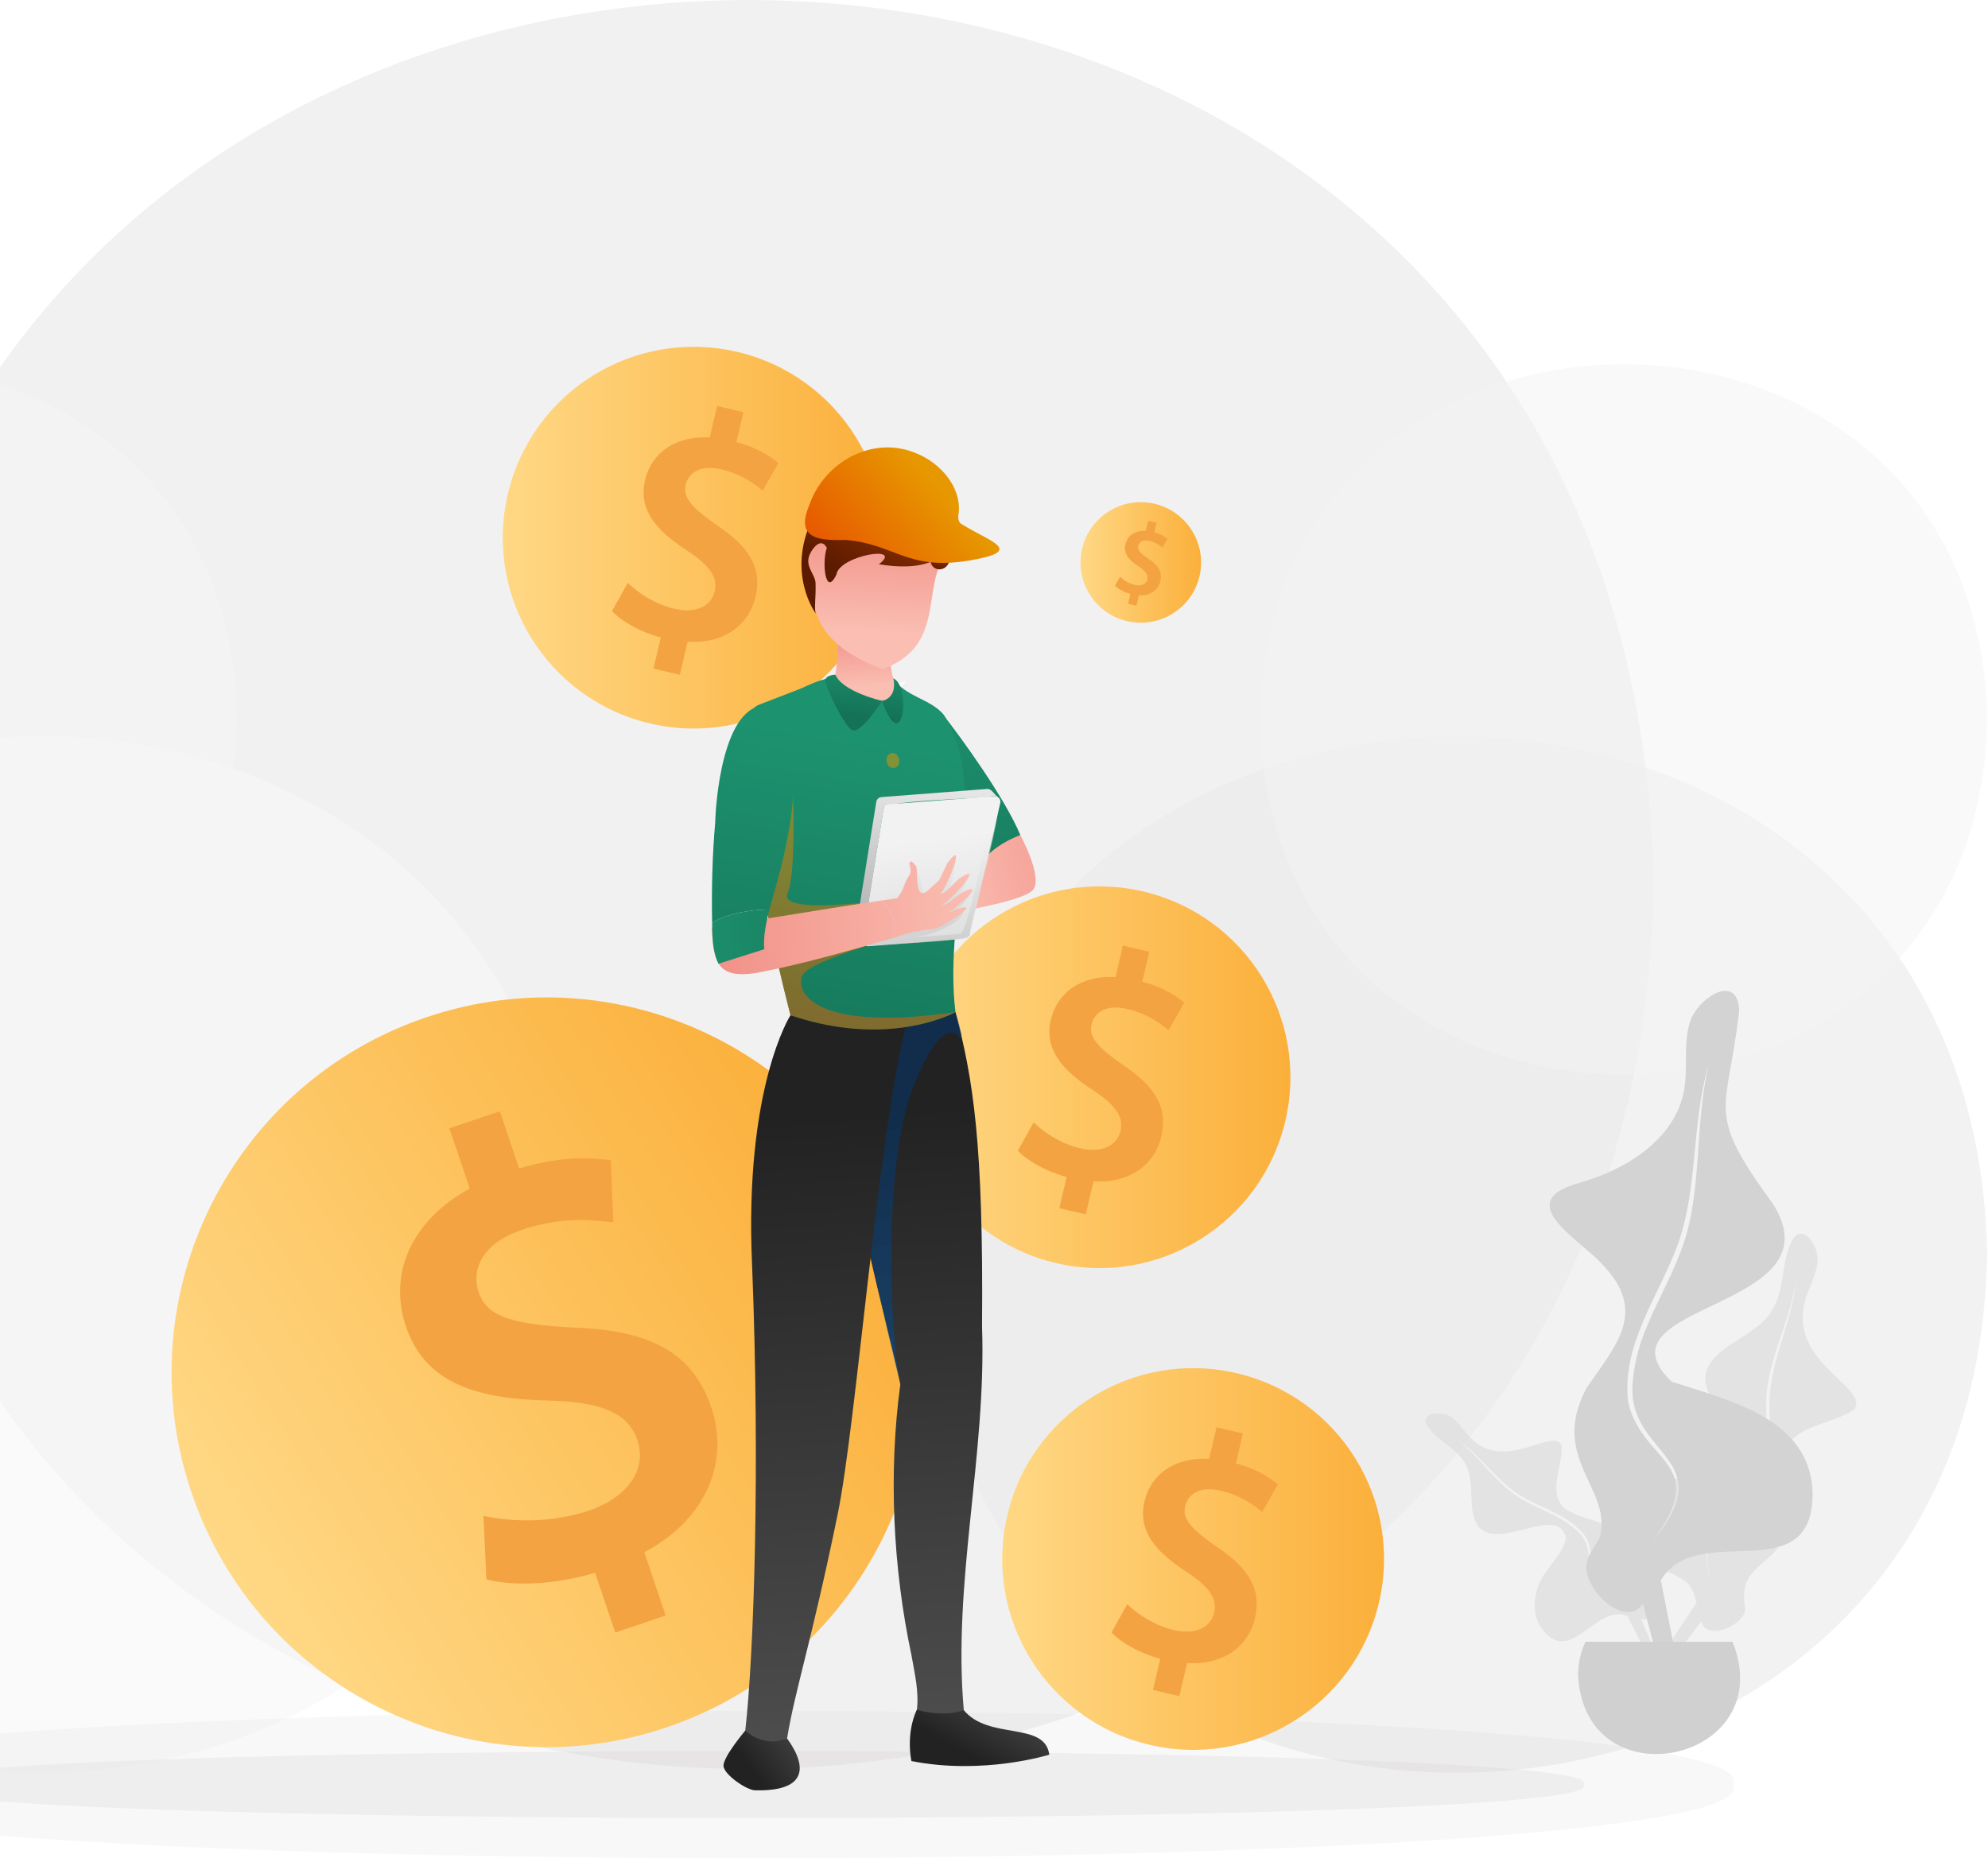 <svg width="722" height="675" viewBox="0 0 722 675" fill="none" xmlns="http://www.w3.org/2000/svg">
<g style="mix-blend-mode:luminosity">
<g opacity="0.5">
<path opacity="0.5" d="M-85.71 648.247C-103.68 683.918 647.429 683.918 629.407 648.247C647.377 612.585 -103.732 612.576 -85.71 648.247Z" fill="#E2E2E2"/>
<g opacity="0.5">
<g style="mix-blend-mode:multiply">
<path d="M-31.334 648.247C-47.13 664.476 590.879 664.476 575.04 648.247C590.836 632.027 -47.173 632.027 -31.334 648.247Z" fill="#CEC9C9"/>
</g>
</g>
</g>
<g opacity="0.3">
<path opacity="0.8" d="M-57.011 321.297C-49.676 749.716 593.304 749.656 600.578 321.28C593.243 -107.131 -49.737 -107.062 -57.011 321.297Z" fill="#CAC7C7"/>
<path opacity="0.6" d="M336.405 455.727C340.709 706.746 717.436 706.711 721.697 455.727C717.402 204.716 340.665 204.76 336.405 455.727Z" fill="#BEBBBB"/>
<path opacity="0.6" d="M207.292 455.727C202.997 706.746 -173.739 706.702 -178 455.727C-173.705 204.716 203.032 204.76 207.292 455.727Z" fill="#E2E2E2"/>
<path opacity="0.5" d="M85.983 261.3C83.039 433.28 -175.073 433.254 -177.991 261.3C-175.047 89.321 83.065 89.347 85.983 261.3Z" fill="#E2E2E2"/>
<path opacity="0.5" d="M457.723 261.3C460.667 433.28 718.779 433.254 721.697 261.3C718.753 89.321 460.641 89.347 457.723 261.3Z" fill="#DBD8D8"/>
</g>
<path opacity="0.8" d="M319.665 240.057C319.561 239.356 318.582 239.269 318.34 239.936C312.079 254.476 307.151 240.196 302.795 236.247C302.509 235.944 302.007 236.247 302.154 236.645C303.488 240.309 306.216 249.306 301.427 250.692C297.686 251.774 293.901 251.688 291.554 251.471C291.321 251.454 291.251 251.774 291.476 251.844C295.425 253.186 303.124 256.39 302.561 260.824C302.007 265.189 301.314 267.155 299.695 269.172C299.461 269.467 299.825 269.865 300.145 269.657C309.463 262.903 313.646 267.7 315.681 276.17C315.742 276.438 316.131 276.403 316.149 276.135C316.348 268.202 319.95 262.816 328.195 261.707C328.697 261.482 328.55 260.738 328.004 260.686C324.125 260.374 318.626 259.369 320.349 256.148C320.591 253.619 330.706 247.618 328.585 247.574C320.028 250.068 320.271 246.275 319.665 240.049V240.057Z" fill="white"/>
<path opacity="0.8" d="M291.598 231.883C291.563 231.64 291.225 231.614 291.139 231.839C288.636 237.563 287.051 230.514 285.57 230.705C287.389 235.45 285.57 235.875 281.898 235.935C285.345 236.827 286.817 239.14 284.73 241.902C284.652 242.006 284.774 242.136 284.886 242.067C288.679 239.417 289.251 241.954 290.394 244.292C290.255 241.885 292.022 239.469 294.542 239.33C295.088 238.577 290.896 239.096 291.84 237.416C292.412 236.342 293.832 235.295 294.776 234.688C294.897 234.61 294.811 234.437 294.672 234.472C291.901 235.39 291.728 233.918 291.606 231.883H291.598Z" fill="white"/>
<path opacity="0.8" d="M611.983 574.368C602.639 567.769 583.795 566.297 591.113 549.583C593.641 543.798 599.331 539.78 605.428 537.996C615.439 534.454 625.476 540.231 635.036 537.122C650.113 523.274 602.882 508.241 625.64 490.487C631.234 486.123 638.353 483.178 642.657 477.359C648.407 469.582 646.606 459.71 650.477 451.362C654.305 443.117 660.808 452.548 660.107 458.567C659.483 463.901 656.288 468.612 655.205 473.878C650.624 495.562 678.908 504.032 673.461 511.904C665.381 517.801 651.161 517.238 647.489 528.349C645.342 541.33 655.76 552.51 643.428 564.842C635.305 571.969 632.135 573.918 633.858 584.864C632.819 590.788 619.535 596.235 617.915 588.908L608.944 600.729L606.649 596.486L616.14 582.214C615.404 579.183 614.356 576.031 611.992 574.377L611.983 574.368ZM619.899 567.224C620.063 569.735 620.6 572.203 621.449 574.559C614.148 549.947 637.851 558.789 641.765 540.291C645.16 528.99 641.808 517.195 642.848 505.694C644.112 491.994 650.858 479.42 652.192 465.711C650.157 479.056 643.436 491.215 641.756 504.647C640.293 516.684 644.051 529.076 640.345 540.854C638.024 554.736 617.985 551.575 619.899 567.224Z" fill="#DFDFDF"/>
<path opacity="0.8" d="M527.124 514.822C530.363 517.099 532.216 520.849 535.238 523.404C547.579 534.013 563.964 518.598 567.098 524.902C567.861 532.22 561.989 541.218 567.852 547.6C575.222 553.316 587.259 551.159 590.125 563.084C591.528 570.731 591.961 573.831 599.522 576.36C603.055 579.252 601.323 589.722 596.032 588.164L600.301 598.166H596.646L590.974 586.96C579.214 582.638 570.64 605.466 560.041 591.766C557.235 588.086 556.793 582.968 557.988 578.369C559.521 570.592 567.124 566.15 568.796 558.789C565.548 544.101 537.568 569.562 534.719 548.492C534.026 543.313 534.84 537.641 532.684 532.791C529.817 526.305 522.673 524.01 518.706 518.546C514.792 513.151 523.452 512.241 527.115 514.813L527.124 514.822ZM529.834 523.343C537.369 529.414 542.686 537.892 550.748 543.374C557.953 548.31 567.116 550.207 573.273 556.65C582.557 565.431 569.229 577.901 588.021 580.82C569.523 577.33 583.786 564.383 573.446 555.533C567.306 549.306 558.386 547.392 551.259 542.655C542.816 537.035 537.152 528.176 528.735 522.495L529.817 523.352L529.834 523.343Z" fill="#DFDFDF"/>
<path d="M573.68 429.651C590.784 424.871 608.207 413.717 611.542 396.423C613.109 388.274 611.334 379.666 613.603 371.681C616.166 362.675 631.061 352.976 631.641 366.987C627.433 404.84 618.825 402.978 643.956 437.393C668.273 476.164 577.603 473.185 607.064 501.884C627.71 508.665 657.284 515.074 658.297 541.998C658.739 578.43 616.339 551.679 603.185 574.057L608.303 599.994L602.509 604.731L596.681 582.604C590.047 592.139 574.26 576.62 576.287 567.536C577.04 564.02 579.863 561.301 581.145 557.949C585.328 540.395 562.595 529.718 576.183 504.214C587.172 488.253 598.491 476.441 581.82 459.173C573.507 450.011 548.661 436.475 573.68 429.669V429.651ZM591.364 509.54C596.75 532.039 621.648 530.852 600.11 560.036C625.571 529.596 591.84 529.137 592.871 503.677C593.148 497.987 594.308 492.341 596.144 486.946C601.279 472.38 610.364 459.26 613.585 443.984C617.751 425.035 616.019 405.343 620.669 386.498C614.192 407.767 616.85 430.803 609.437 451.83C602.587 470.665 588.705 488.47 591.364 509.54Z" fill="#D3D3D3"/>
<path d="M573.126 608.541C575.516 655.382 646.71 640.037 629.217 596.399H575.793C574.078 600.097 573.126 604.211 573.126 608.541Z" fill="#D0D0D0"/>
</g>
<g filter="url(#filter0_f_370_332)">
<path d="M319.417 211.131C328.154 173.855 305.016 136.554 267.738 127.818C230.46 119.082 193.158 142.218 184.421 179.495C175.684 216.771 198.822 254.071 236.1 262.808C273.378 271.544 310.68 248.407 319.417 211.131Z" fill="url(#paint0_linear_370_332)"/>
<path d="M237.332 242.891L239.986 231.559C232.676 229.603 225.807 225.774 222.262 221.981L227.992 211.733C231.923 215.489 237.892 219.474 245.019 221.146C252.384 222.872 258.252 220.429 259.565 214.818C260.796 209.556 257.499 205.213 249.592 200.034C238.361 192.715 231.73 185.249 234.274 174.376C236.625 164.329 245.45 158.259 257.747 158.921L260.429 147.469L270.007 149.719L267.463 160.583C274.773 162.539 279.384 165.468 282.69 168.214L277.014 178.224C274.507 176.277 269.998 172.392 262.054 170.528C253.872 168.609 249.969 172.135 249.032 176.102C247.911 180.896 251.484 184.569 260.493 190.869C272.432 198.84 276.794 206.526 274.36 216.921C272.037 226.857 263.083 234.002 249.739 233.093L246.92 245.132L237.341 242.882L237.332 242.891Z" fill="#F4A342"/>
</g>
<g filter="url(#filter1_f_370_332)">
<path d="M435.632 209.309C438.392 197.536 431.084 185.755 419.311 182.996C407.537 180.237 395.756 187.544 392.996 199.317C390.237 211.09 397.545 222.871 409.318 225.63C421.092 228.389 432.873 221.082 435.632 209.309Z" fill="url(#paint1_linear_370_332)"/>
<path d="M409.707 219.34L410.546 215.761C408.237 215.143 406.067 213.934 404.948 212.736L406.758 209.499C407.999 210.685 409.884 211.944 412.135 212.472C414.461 213.017 416.315 212.246 416.729 210.473C417.118 208.812 416.077 207.44 413.579 205.804C410.032 203.492 407.938 201.134 408.741 197.7C409.484 194.527 412.271 192.61 416.155 192.819L417.002 189.202L420.027 189.913L419.224 193.344C421.533 193.962 422.989 194.887 424.033 195.754L422.24 198.916C421.448 198.301 420.024 197.074 417.515 196.485C414.931 195.879 413.698 196.993 413.403 198.246C413.049 199.76 414.177 200.92 417.022 202.909C420.793 205.427 422.171 207.854 421.402 211.138C420.668 214.276 417.84 216.532 413.626 216.245L412.735 220.047L409.71 219.337L409.707 219.34Z" fill="#F4A342"/>
</g>
<g filter="url(#filter2_f_370_332)">
<path d="M466.815 407.131C475.552 369.855 452.414 332.554 415.136 323.818C377.858 315.082 340.556 338.218 331.819 375.495C323.083 412.771 346.22 450.071 383.498 458.808C420.776 467.544 458.079 444.407 466.815 407.131Z" fill="url(#paint2_linear_370_332)"/>
<path d="M384.73 438.891L387.384 427.559C380.074 425.603 373.205 421.774 369.66 417.981L375.391 407.733C379.321 411.489 385.29 415.474 392.417 417.146C399.782 418.872 405.65 416.429 406.964 410.818C408.194 405.556 404.897 401.213 396.99 396.034C385.759 388.715 379.128 381.249 381.672 370.376C384.023 360.329 392.849 354.259 405.145 354.921L407.827 343.469L417.405 345.719L414.862 356.583C422.172 358.539 426.782 361.468 430.088 364.214L424.413 374.224C421.905 372.277 417.396 368.392 409.452 366.528C401.27 364.609 397.367 368.135 396.43 372.102C395.31 376.896 398.882 380.569 407.891 386.869C419.83 394.84 424.192 402.526 421.758 412.921C419.435 422.857 410.481 430.002 397.137 429.093L394.318 441.132L384.739 438.882L384.73 438.891Z" fill="#F4A342"/>
</g>
<path d="M241.973 627.512C313.233 603.504 351.537 526.277 327.528 455.021C303.518 383.764 226.287 345.462 155.027 369.47C83.768 393.479 45.464 470.705 69.473 541.962C93.482 613.218 170.713 651.52 241.973 627.512Z" fill="url(#paint3_linear_370_332)"/>
<path d="M223.431 592.978L216.129 571.32C201.914 575.615 186.473 576.331 176.635 573.692L175.592 550.664C186.023 552.873 200.115 553.343 213.757 548.762C227.828 544.017 235.109 533.853 231.489 523.136C228.094 513.094 218.093 509.249 199.542 508.779C173.219 508.186 154.423 502.582 147.428 481.823C140.965 462.619 149.392 443.353 170.601 431.737L163.218 409.853L181.544 403.677L188.538 424.456C202.753 420.161 213.491 420.284 221.835 421.45L222.735 444.028C216.538 443.374 204.982 441.554 189.806 446.667C174.181 451.943 171.297 461.862 173.853 469.45C176.942 478.612 186.718 481.046 208.255 482.232C236.439 483.194 251.656 491.476 258.364 511.356C264.766 530.335 257.239 551.523 234.005 563.835L241.756 586.843L223.431 593.019V592.978Z" fill="#F4A342"/>
<path d="M370.566 303.323C370.566 303.323 379.061 319.008 375.057 323.37C371.052 327.732 343.712 331.864 343.712 331.864L345.732 304.738L354.962 315.757L362.227 303.636L370.566 303.333V303.323Z" fill="url(#paint4_linear_370_332)"/>
<path d="M370.564 303.324C364.98 289.971 349.634 268.648 341.901 258.804C339.761 258.106 337.722 258.804 335.481 262.239C324.755 282.212 342.819 301.515 354.96 315.758C356.861 311.928 361.114 307.024 370.564 303.333V303.324Z" fill="url(#paint5_linear_370_332)"/>
<path d="M285.854 631.489C293.724 642.39 292.466 650.774 274.236 650.333C271.27 650.333 263.041 644.75 262.765 641.536C262.49 638.322 270.682 628.615 270.682 628.615L285.854 631.499V631.489Z" fill="url(#paint6_linear_370_332)"/>
<path d="M323.443 223.532C323.443 223.532 320.633 249.263 328.742 252.477C328.742 252.477 316.115 265.939 303.202 246.196C303.202 246.196 305.783 232.669 303.202 222.062L323.443 223.523V223.532Z" fill="url(#paint7_linear_370_332)"/>
<path d="M343.391 201.41C334.473 214.083 343.666 234.524 320.477 243.119C315.077 240.915 291.979 232.596 296.204 211.952C296.158 208.224 291.3 205.303 294.863 199.986C298.426 194.669 300.291 199.022 300.291 199.022C300.291 199.022 301.861 194.66 303.487 191.07C305.112 187.479 343.409 201.41 343.409 201.41H343.391Z" fill="url(#paint8_linear_370_332)"/>
<path d="M356.652 482.109C357.221 415.1 353.41 391.94 346.999 367.66L324.379 361.14C318.979 367.954 312.284 377.587 308.758 392.656C303.808 418.176 322.993 482.164 326.978 502.872C322.662 534.856 324.242 569.366 331.019 601.241C332.241 608.358 333.848 614.501 332.939 621.664C338.596 624.602 350.241 622.499 350.03 621.205C345.916 575.051 358.259 528.538 356.661 482.109H356.652Z" fill="url(#paint9_linear_370_332)"/>
<path style="mix-blend-mode:multiply" opacity="0.5" d="M307.61 404.466C308.106 424.953 323.296 487.876 326.978 502.872C323.443 487.261 320.256 423.952 331.644 394.998C343.032 366.044 348.533 377.128 348.533 377.128L349.258 376.008C347.954 370.268 346.999 367.651 346.999 367.651L324.379 361.131C322.827 361.149 309.704 391.022 308.758 392.647C307.949 396.422 307.509 400.389 307.6 404.457L307.61 404.466Z" fill="url(#paint10_linear_370_332)"/>
<path d="M287.084 368.79C287.084 368.79 270.222 394.971 273.143 459.518C276.091 533.506 273.813 600.956 270.672 628.615C270.672 628.615 277.055 635.08 285.844 631.499C288.737 613.877 294.762 596.254 304.239 549.99C310.962 517.225 318.732 414.209 328.852 373.106C338.973 332.002 287.075 368.79 287.075 368.79H287.084Z" fill="url(#paint11_linear_370_332)"/>
<path d="M273.253 286.821C274.419 314.086 280.37 342.645 287.084 368.79C290.647 369.992 294.1 370.957 297.416 371.701C327.327 378.459 346.54 367.917 347.009 367.66C342.417 330.9 360.252 288.658 342.867 259.805C338.21 253.827 328.485 253.092 324.425 246.315C324.829 247.362 327.236 254.589 320.339 254.589C308.28 254.13 303.22 246.251 303.22 246.251C293.907 246.067 275.622 259.741 275.622 259.741C273.482 266.968 272.886 276.454 273.253 286.831V286.821Z" fill="url(#paint12_linear_370_332)"/>
<path d="M340.195 306.923C340.084 306.951 339.68 307.061 339.028 307.217C339.506 307.134 339.901 307.033 340.195 306.923Z" fill="url(#paint13_linear_370_332)"/>
<path d="M303.386 245.094C303.386 245.094 300.447 245.158 299.804 246.664C299.171 248.17 306.371 263.745 309.521 265.214C312.671 266.683 320.339 254.598 320.339 254.598C320.339 254.598 306.123 251.357 303.386 245.094Z" fill="url(#paint14_linear_370_332)"/>
<path d="M324.49 246.435C331.029 249.437 327.842 275.701 320.339 254.589C320.339 254.589 325.923 253.854 324.49 246.435Z" fill="url(#paint15_linear_370_332)"/>
<path d="M343.536 200.491C340.533 203.329 334.802 207.544 319.199 204.964C328.575 197.773 304.798 201.777 303.779 208.683C299.766 217.186 298.434 204.192 300.28 199.022C300.28 199.022 298.416 194.679 294.852 199.986C291.298 205.294 296.147 208.214 296.202 211.952C296.331 217.205 295.651 221.006 296.257 222.843C296.257 222.843 285.531 208.508 294.953 188.599C304.376 168.681 337.438 184.017 343.554 200.491H343.536Z" fill="url(#paint16_linear_370_332)"/>
<path d="M337.953 204.064C338.807 208.251 345.016 207.654 344.951 202.328C344.786 199.886 337.953 204.064 337.953 204.064Z" fill="url(#paint17_linear_370_332)"/>
<path d="M293.879 183.604C299.252 167.791 317.096 157.827 332.993 164.76C341.47 168.195 349.239 176.891 348.165 186.478C347.825 187.993 347.926 189.775 349.497 190.546C360.205 197.085 372.456 200.188 351.747 203.66C329.32 207.287 325.022 197.617 307.196 196.139C297.902 196.359 288.654 196.065 293.87 183.613L293.879 183.604Z" fill="url(#paint18_linear_370_332)"/>
<path d="M299.803 246.664C298.995 248.28 285.679 274.92 285.302 275.664C285.881 275.168 264.115 284.14 265.189 277.795C266.668 272.707 269.359 259.484 275.209 256.159C280.637 254.102 294.55 248.657 299.803 246.664Z" fill="url(#paint19_linear_370_332)"/>
<path style="mix-blend-mode:multiply" opacity="0.5" d="M326.528 275.903C327.18 279.503 322.598 280.256 322.028 276.656C321.376 273.056 325.959 272.303 326.528 275.903Z" fill="url(#paint20_linear_370_332)"/>
<path style="mix-blend-mode:multiply" opacity="0.5" d="M330.991 296.005C331.643 299.604 327.061 300.357 326.491 296.757C325.839 293.158 330.422 292.405 330.991 296.005Z" fill="url(#paint21_linear_370_332)"/>
<path style="mix-blend-mode:multiply" opacity="0.5" d="M335.722 316.327C336.374 319.927 331.791 320.68 331.222 317.08C330.57 313.48 335.153 312.727 335.722 316.327Z" fill="url(#paint22_linear_370_332)"/>
<path style="mix-blend-mode:multiply" opacity="0.5" d="M338.559 337.227C339.211 340.827 334.629 341.58 334.059 337.98C333.407 334.381 337.99 333.628 338.559 337.227Z" fill="url(#paint23_linear_370_332)"/>
<path d="M332.948 621.076C332.948 621.076 342.481 624.024 350.03 621.205C359.057 632.252 379.473 625.117 381.08 637.394C381.08 637.394 357.12 644.888 331.019 639.709C331.019 639.709 328.806 630.167 332.957 621.067L332.948 621.076Z" fill="url(#paint24_linear_370_332)"/>
<path style="mix-blend-mode:multiply" opacity="0.5" d="M273.253 286.822C274.42 314.086 280.371 342.645 287.084 368.79C290.648 369.993 294.101 370.957 297.416 371.701C327.328 378.459 346.541 367.917 347.009 367.66C292.934 375.447 288.223 358.679 291.841 353.702C295.469 348.725 325.023 340.506 325.023 340.506L320.146 327.098C320.146 327.098 282.777 332.425 286.019 324.564C289.261 316.703 287.957 287.143 287.957 287.143L273.263 286.822H273.253Z" fill="url(#paint25_linear_370_332)"/>
<path d="M311.191 340.496C311.246 340.551 313.689 342.967 313.754 343.031C313.285 342.535 313.138 341.773 313.313 341.066L313.506 339.872L320.89 293.865C319.264 290.669 358.479 290.127 359.278 289.347C360.123 289.365 361.473 288.952 362.244 289.439C361.17 288.658 360.04 286.39 358.488 286.592L320.127 289.549C319.181 289.622 318.401 290.329 318.254 291.257L310.631 338.752C310.53 339.422 310.76 340.056 311.191 340.496Z" fill="url(#paint26_linear_370_332)"/>
<path d="M313.755 343.031C314.168 343.49 314.775 343.766 315.454 343.72L350.371 340.992C351.262 340.919 352.015 340.285 352.217 339.422L363.275 291.707C363.596 290.348 362.448 289.108 361.116 289.218C360.822 289.292 359.61 289.292 359.28 289.356L322.755 292.166C321.809 292.239 321.029 292.947 320.882 293.874L313.498 339.881L313.305 341.075C313.14 341.773 313.278 342.544 313.746 343.04L313.755 343.031Z" fill="url(#paint27_linear_370_332)"/>
<path style="mix-blend-mode:multiply" opacity="0.6" d="M313.689 341.966L318.75 341.571C317.767 341.497 317.28 340.368 317.896 339.606L330.395 324.371L332.718 314.802C332.718 314.802 335.776 321.478 334.629 325.592C333.481 329.706 347.091 312.865 347.091 312.865C347.091 312.865 346.558 322.993 341.48 327.291L351.316 319.614C351.316 319.614 349.121 325.822 343.564 329.21C347.063 327.53 352.252 325.069 352.252 325.069C352.252 325.069 349.176 330.147 345.052 332.195L349.754 331.442C348.652 335.574 338.568 339.844 331.543 340.561L348.606 339.229C351.674 340.074 360.656 290.99 361.537 289.209C366.956 287.482 351.288 338.449 352.216 339.404C353.749 342.287 316.178 343.013 315.453 343.71C314.341 343.793 313.395 343.003 313.248 341.938C313.395 341.966 313.533 341.966 313.689 341.956V341.966Z" fill="url(#paint28_linear_370_332)"/>
<path d="M331.405 338.495C331.313 338.513 331.258 338.522 331.258 338.522C331.276 338.522 331.286 338.522 331.304 338.522C329.219 339.202 327.116 339.854 325.022 340.497C325.959 332.076 320.366 327.282 320.146 327.098C322.341 326.768 324.187 326.502 325.592 326.327C328.053 324.197 328.2 321.056 329.926 318.43C331.708 316.272 329.871 314.114 330.349 313.397C330.817 312.69 331.157 312.736 332.369 314.205C333.958 314.747 331.534 327.108 336.594 323.838L341.048 319.798C341.048 319.798 342.664 316.556 344.042 313.599C351.738 303.112 343.335 323.985 341.333 324.858C343.996 323.985 344.345 322.911 348.202 319.274C359.003 312.084 344.088 328.623 341.865 328.871C344.409 328.412 345.025 327.31 349.222 324.316C359.599 319.1 346.861 330.643 343.73 331.874C344.722 331.516 345.906 331.02 347.054 330.368C359.003 326.437 339.514 338.706 338.247 337.567C336.309 337.411 333.444 338.541 331.322 338.541C331.359 338.531 331.387 338.522 331.423 338.504L331.405 338.495Z" fill="url(#paint29_linear_370_332)"/>
<path d="M331.4 338.495C331.356 338.512 331.312 338.539 331.259 338.521C331.259 338.521 331.312 338.512 331.4 338.495Z" fill="url(#paint30_linear_370_332)"/>
<path d="M331.4 338.495C331.356 338.512 331.312 338.539 331.259 338.521C331.259 338.521 331.312 338.512 331.4 338.495Z" fill="url(#paint31_linear_370_332)"/>
<path d="M258.55 336.878C258.881 350.469 261.324 355.428 274.484 353.472C291.824 350.185 308.272 345.373 325.023 340.515C325.96 332.094 320.376 327.301 320.147 327.108C301.457 329.844 276.248 334.114 258.56 336.878H258.55Z" fill="url(#paint32_linear_370_332)"/>
<path d="M259.744 298.815C260.074 286.932 263.996 250.833 281.803 257.004C285.807 260.08 287.295 267.794 287.341 268.042C290.657 289.347 285.339 310.091 279.415 330.358C274.64 330.441 265.272 331.148 258.632 335.152C258.394 323.04 258.687 310.844 259.744 298.824V298.815Z" fill="url(#paint33_linear_370_332)"/>
<path d="M279.415 330.359C278.313 334.996 277.129 340.001 277.56 344.813L260.947 350.084C258.742 345.447 258.687 340.12 258.632 335.143C265.272 331.149 274.64 330.432 279.415 330.35V330.359Z" fill="url(#paint34_linear_370_332)"/>
<path d="M500.815 582.131C509.552 544.855 486.414 507.554 449.136 498.818C411.858 490.082 374.556 513.218 365.819 550.495C357.083 587.771 380.22 625.071 417.498 633.808C454.776 642.544 492.079 619.407 500.815 582.131Z" fill="url(#paint35_linear_370_332)"/>
<path d="M418.73 613.891L421.384 602.559C414.074 600.603 407.205 596.774 403.66 592.981L409.391 582.733C413.321 586.489 419.29 590.474 426.417 592.146C433.782 593.872 439.65 591.429 440.964 585.818C442.194 580.556 438.897 576.213 430.99 571.034C419.759 563.715 413.128 556.249 415.672 545.376C418.023 535.329 426.849 529.259 439.145 529.921L441.827 518.469L451.405 520.719L448.862 531.583C456.172 533.539 460.782 536.468 464.088 539.214L458.413 549.224C455.905 547.277 451.396 543.392 443.452 541.528C435.27 539.609 431.367 543.135 430.43 547.102C429.31 551.896 432.882 555.569 441.891 561.869C453.83 569.84 458.192 577.526 455.758 587.921C453.435 597.857 444.481 605.002 431.137 604.093L428.318 616.132L418.739 613.882L418.73 613.891Z" fill="#F4A342"/>
<defs>
<filter id="filter0_f_370_332" x="174.577" y="117.974" width="154.685" height="154.678" filterUnits="userSpaceOnUse" color-interpolation-filters="sRGB">
<feFlood flood-opacity="0" result="BackgroundImageFix"/>
<feBlend mode="normal" in="SourceGraphic" in2="BackgroundImageFix" result="shape"/>
<feGaussianBlur stdDeviation="4" result="effect1_foregroundBlur_370_332"/>
</filter>
<filter id="filter1_f_370_332" x="384.414" y="174.413" width="59.801" height="59.799" filterUnits="userSpaceOnUse" color-interpolation-filters="sRGB">
<feFlood flood-opacity="0" result="BackgroundImageFix"/>
<feBlend mode="normal" in="SourceGraphic" in2="BackgroundImageFix" result="shape"/>
<feGaussianBlur stdDeviation="4" result="effect1_foregroundBlur_370_332"/>
</filter>
<filter id="filter2_f_370_332" x="325.975" y="317.974" width="146.685" height="146.678" filterUnits="userSpaceOnUse" color-interpolation-filters="sRGB">
<feFlood flood-opacity="0" result="BackgroundImageFix"/>
<feBlend mode="normal" in="SourceGraphic" in2="BackgroundImageFix" result="shape"/>
<feGaussianBlur stdDeviation="2" result="effect1_foregroundBlur_370_332"/>
</filter>
<linearGradient id="paint0_linear_370_332" x1="182.569" y1="195.312" x2="321.269" y2="195.312" gradientUnits="userSpaceOnUse">
<stop stop-color="#FFD885"/>
<stop offset="0.99" stop-color="#FBB03B"/>
</linearGradient>
<linearGradient id="paint1_linear_370_332" x1="392.411" y1="204.313" x2="436.217" y2="204.313" gradientUnits="userSpaceOnUse">
<stop stop-color="#FFD885"/>
<stop offset="0.99" stop-color="#FBB03B"/>
</linearGradient>
<linearGradient id="paint2_linear_370_332" x1="329.967" y1="391.312" x2="468.667" y2="391.312" gradientUnits="userSpaceOnUse">
<stop stop-color="#FFD885"/>
<stop offset="0.99" stop-color="#FBB03B"/>
</linearGradient>
<linearGradient id="paint3_linear_370_332" x1="82.752" y1="570.277" x2="314.223" y2="426.695" gradientUnits="userSpaceOnUse">
<stop stop-color="#FFD885"/>
<stop offset="0.99" stop-color="#FBB03B"/>
</linearGradient>
<linearGradient id="paint4_linear_370_332" x1="414.06" y1="301.322" x2="342.096" y2="319.516" gradientUnits="userSpaceOnUse">
<stop stop-color="#F0877E"/>
<stop offset="1" stop-color="#FABEB2"/>
</linearGradient>
<linearGradient id="paint5_linear_370_332" x1="359.056" y1="244.993" x2="338.378" y2="361.04" gradientUnits="userSpaceOnUse">
<stop stop-color="#1D926F"/>
<stop offset="1" stop-color="#147256"/>
</linearGradient>
<linearGradient id="paint6_linear_370_332" x1="298.105" y1="624.336" x2="272.888" y2="642.75" gradientUnits="userSpaceOnUse">
<stop stop-color="#505050"/>
<stop offset="1" stop-color="#222222"/>
</linearGradient>
<linearGradient id="paint7_linear_370_332" x1="314.728" y1="225.185" x2="315.949" y2="248.886" gradientUnits="userSpaceOnUse">
<stop stop-color="#F0877E"/>
<stop offset="1" stop-color="#FABEB2"/>
</linearGradient>
<linearGradient id="paint8_linear_370_332" x1="329.241" y1="182.352" x2="326.986" y2="230.01" gradientUnits="userSpaceOnUse">
<stop stop-color="#F0877E"/>
<stop offset="1" stop-color="#FABEB2"/>
</linearGradient>
<linearGradient id="paint9_linear_370_332" x1="348" y1="642.5" x2="330.912" y2="402.473" gradientUnits="userSpaceOnUse">
<stop stop-color="#505050"/>
<stop offset="1" stop-color="#222222"/>
</linearGradient>
<linearGradient id="paint10_linear_370_332" x1="345.879" y1="635.613" x2="329.213" y2="401.555" gradientUnits="userSpaceOnUse">
<stop stop-color="#006FD0"/>
<stop offset="1" stop-color="#003773"/>
</linearGradient>
<linearGradient id="paint11_linear_370_332" x1="311.293" y1="648.533" x2="294.021" y2="405.843" gradientUnits="userSpaceOnUse">
<stop stop-color="#505050"/>
<stop offset="1" stop-color="#222222"/>
</linearGradient>
<linearGradient id="paint12_linear_370_332" x1="318.906" y1="269.622" x2="294.306" y2="409.692" gradientUnits="userSpaceOnUse">
<stop stop-color="#1D926F"/>
<stop offset="1" stop-color="#147256"/>
</linearGradient>
<linearGradient id="paint13_linear_370_332" x1="345.402" y1="274.111" x2="320.719" y2="414.68" gradientUnits="userSpaceOnUse">
<stop stop-color="#E79700"/>
<stop offset="1" stop-color="#E74700"/>
</linearGradient>
<linearGradient id="paint14_linear_370_332" x1="311.082" y1="238.115" x2="309.301" y2="260.126" gradientUnits="userSpaceOnUse">
<stop stop-color="#1D926F"/>
<stop offset="1" stop-color="#147256"/>
</linearGradient>
<linearGradient id="paint15_linear_370_332" x1="325.519" y1="239.253" x2="323.728" y2="261.302" gradientUnits="userSpaceOnUse">
<stop stop-color="#1D926F"/>
<stop offset="1" stop-color="#147256"/>
</linearGradient>
<linearGradient id="paint16_linear_370_332" x1="309.53" y1="210.832" x2="337.472" y2="163.546" gradientUnits="userSpaceOnUse">
<stop stop-color="#5C1A00"/>
<stop offset="1" stop-color="#B94300"/>
</linearGradient>
<linearGradient id="paint17_linear_370_332" x1="340.646" y1="207.495" x2="342.865" y2="197.018" gradientUnits="userSpaceOnUse">
<stop stop-color="#5C1A00"/>
<stop offset="1" stop-color="#B94300"/>
</linearGradient>
<linearGradient id="paint18_linear_370_332" x1="341.125" y1="177.856" x2="297.569" y2="216.845" gradientUnits="userSpaceOnUse">
<stop stop-color="#E79700"/>
<stop offset="1" stop-color="#E74700"/>
</linearGradient>
<linearGradient id="paint19_linear_370_332" x1="282.327" y1="263.23" x2="257.718" y2="403.337" gradientUnits="userSpaceOnUse">
<stop stop-color="#1D926F"/>
<stop offset="1" stop-color="#147256"/>
</linearGradient>
<linearGradient id="paint20_linear_370_332" x1="325.233" y1="270.834" x2="301.111" y2="408.177" gradientUnits="userSpaceOnUse">
<stop stop-color="#E79700"/>
<stop offset="1" stop-color="#E74700"/>
</linearGradient>
<linearGradient id="paint21_linear_370_332" x1="332.929" y1="272.551" x2="308.807" y2="409.894" gradientUnits="userSpaceOnUse">
<stop stop-color="#E79700"/>
<stop offset="1" stop-color="#E74700"/>
</linearGradient>
<linearGradient id="paint22_linear_370_332" x1="340.92" y1="274.323" x2="316.798" y2="411.666" gradientUnits="userSpaceOnUse">
<stop stop-color="#E79700"/>
<stop offset="1" stop-color="#E74700"/>
</linearGradient>
<linearGradient id="paint23_linear_370_332" x1="347.165" y1="275.811" x2="323.043" y2="413.154" gradientUnits="userSpaceOnUse">
<stop stop-color="#E79700"/>
<stop offset="1" stop-color="#E74700"/>
</linearGradient>
<linearGradient id="paint24_linear_370_332" x1="367.901" y1="609.423" x2="352.364" y2="637.699" gradientUnits="userSpaceOnUse">
<stop stop-color="#505050"/>
<stop offset="1" stop-color="#222222"/>
</linearGradient>
<linearGradient id="paint25_linear_370_332" x1="320.018" y1="270.972" x2="295.684" y2="409.517" gradientUnits="userSpaceOnUse">
<stop stop-color="#E79700"/>
<stop offset="1" stop-color="#E74700"/>
</linearGradient>
<linearGradient id="paint26_linear_370_332" x1="340.782" y1="273.947" x2="333.959" y2="336.878" gradientUnits="userSpaceOnUse">
<stop stop-color="#F2F2F2"/>
<stop offset="1" stop-color="#B3B3B3"/>
</linearGradient>
<linearGradient id="paint27_linear_370_332" x1="336.742" y1="304.875" x2="346.623" y2="379.148" gradientUnits="userSpaceOnUse">
<stop stop-color="#F2F2F2"/>
<stop offset="1" stop-color="#CCCCCC"/>
</linearGradient>
<linearGradient id="paint28_linear_370_332" x1="336.64" y1="306.427" x2="346.061" y2="377.302" gradientUnits="userSpaceOnUse">
<stop stop-color="#F2F2F2"/>
<stop offset="1" stop-color="#999999"/>
</linearGradient>
<linearGradient id="paint29_linear_370_332" x1="237.748" y1="330.671" x2="353.483" y2="324.673" gradientUnits="userSpaceOnUse">
<stop stop-color="#F0877E"/>
<stop offset="1" stop-color="#FABEB2"/>
</linearGradient>
<linearGradient id="paint30_linear_370_332" x1="331.417" y1="338.295" x2="331.287" y2="338.48" gradientUnits="userSpaceOnUse">
<stop stop-color="#F0877E"/>
<stop offset="1" stop-color="#FABEB2"/>
</linearGradient>
<linearGradient id="paint31_linear_370_332" x1="332.032" y1="337.468" x2="331.159" y2="338.647" gradientUnits="userSpaceOnUse">
<stop stop-color="#F0877E"/>
<stop offset="1" stop-color="#FABEB2"/>
</linearGradient>
<linearGradient id="paint32_linear_370_332" x1="238.327" y1="343.435" x2="354.182" y2="337.428" gradientUnits="userSpaceOnUse">
<stop stop-color="#F0877E"/>
<stop offset="1" stop-color="#FABEB2"/>
</linearGradient>
<linearGradient id="paint33_linear_370_332" x1="279.048" y1="263.175" x2="254.605" y2="402.364" gradientUnits="userSpaceOnUse">
<stop stop-color="#1D926F"/>
<stop offset="1" stop-color="#147256"/>
</linearGradient>
<linearGradient id="paint34_linear_370_332" x1="238.308" y1="341.856" x2="353.979" y2="335.858" gradientUnits="userSpaceOnUse">
<stop stop-color="#1D926F"/>
<stop offset="1" stop-color="#147256"/>
</linearGradient>
<linearGradient id="paint35_linear_370_332" x1="363.967" y1="566.312" x2="502.667" y2="566.312" gradientUnits="userSpaceOnUse">
<stop stop-color="#FFD885"/>
<stop offset="0.99" stop-color="#FBB03B"/>
</linearGradient>
</defs>
</svg>
